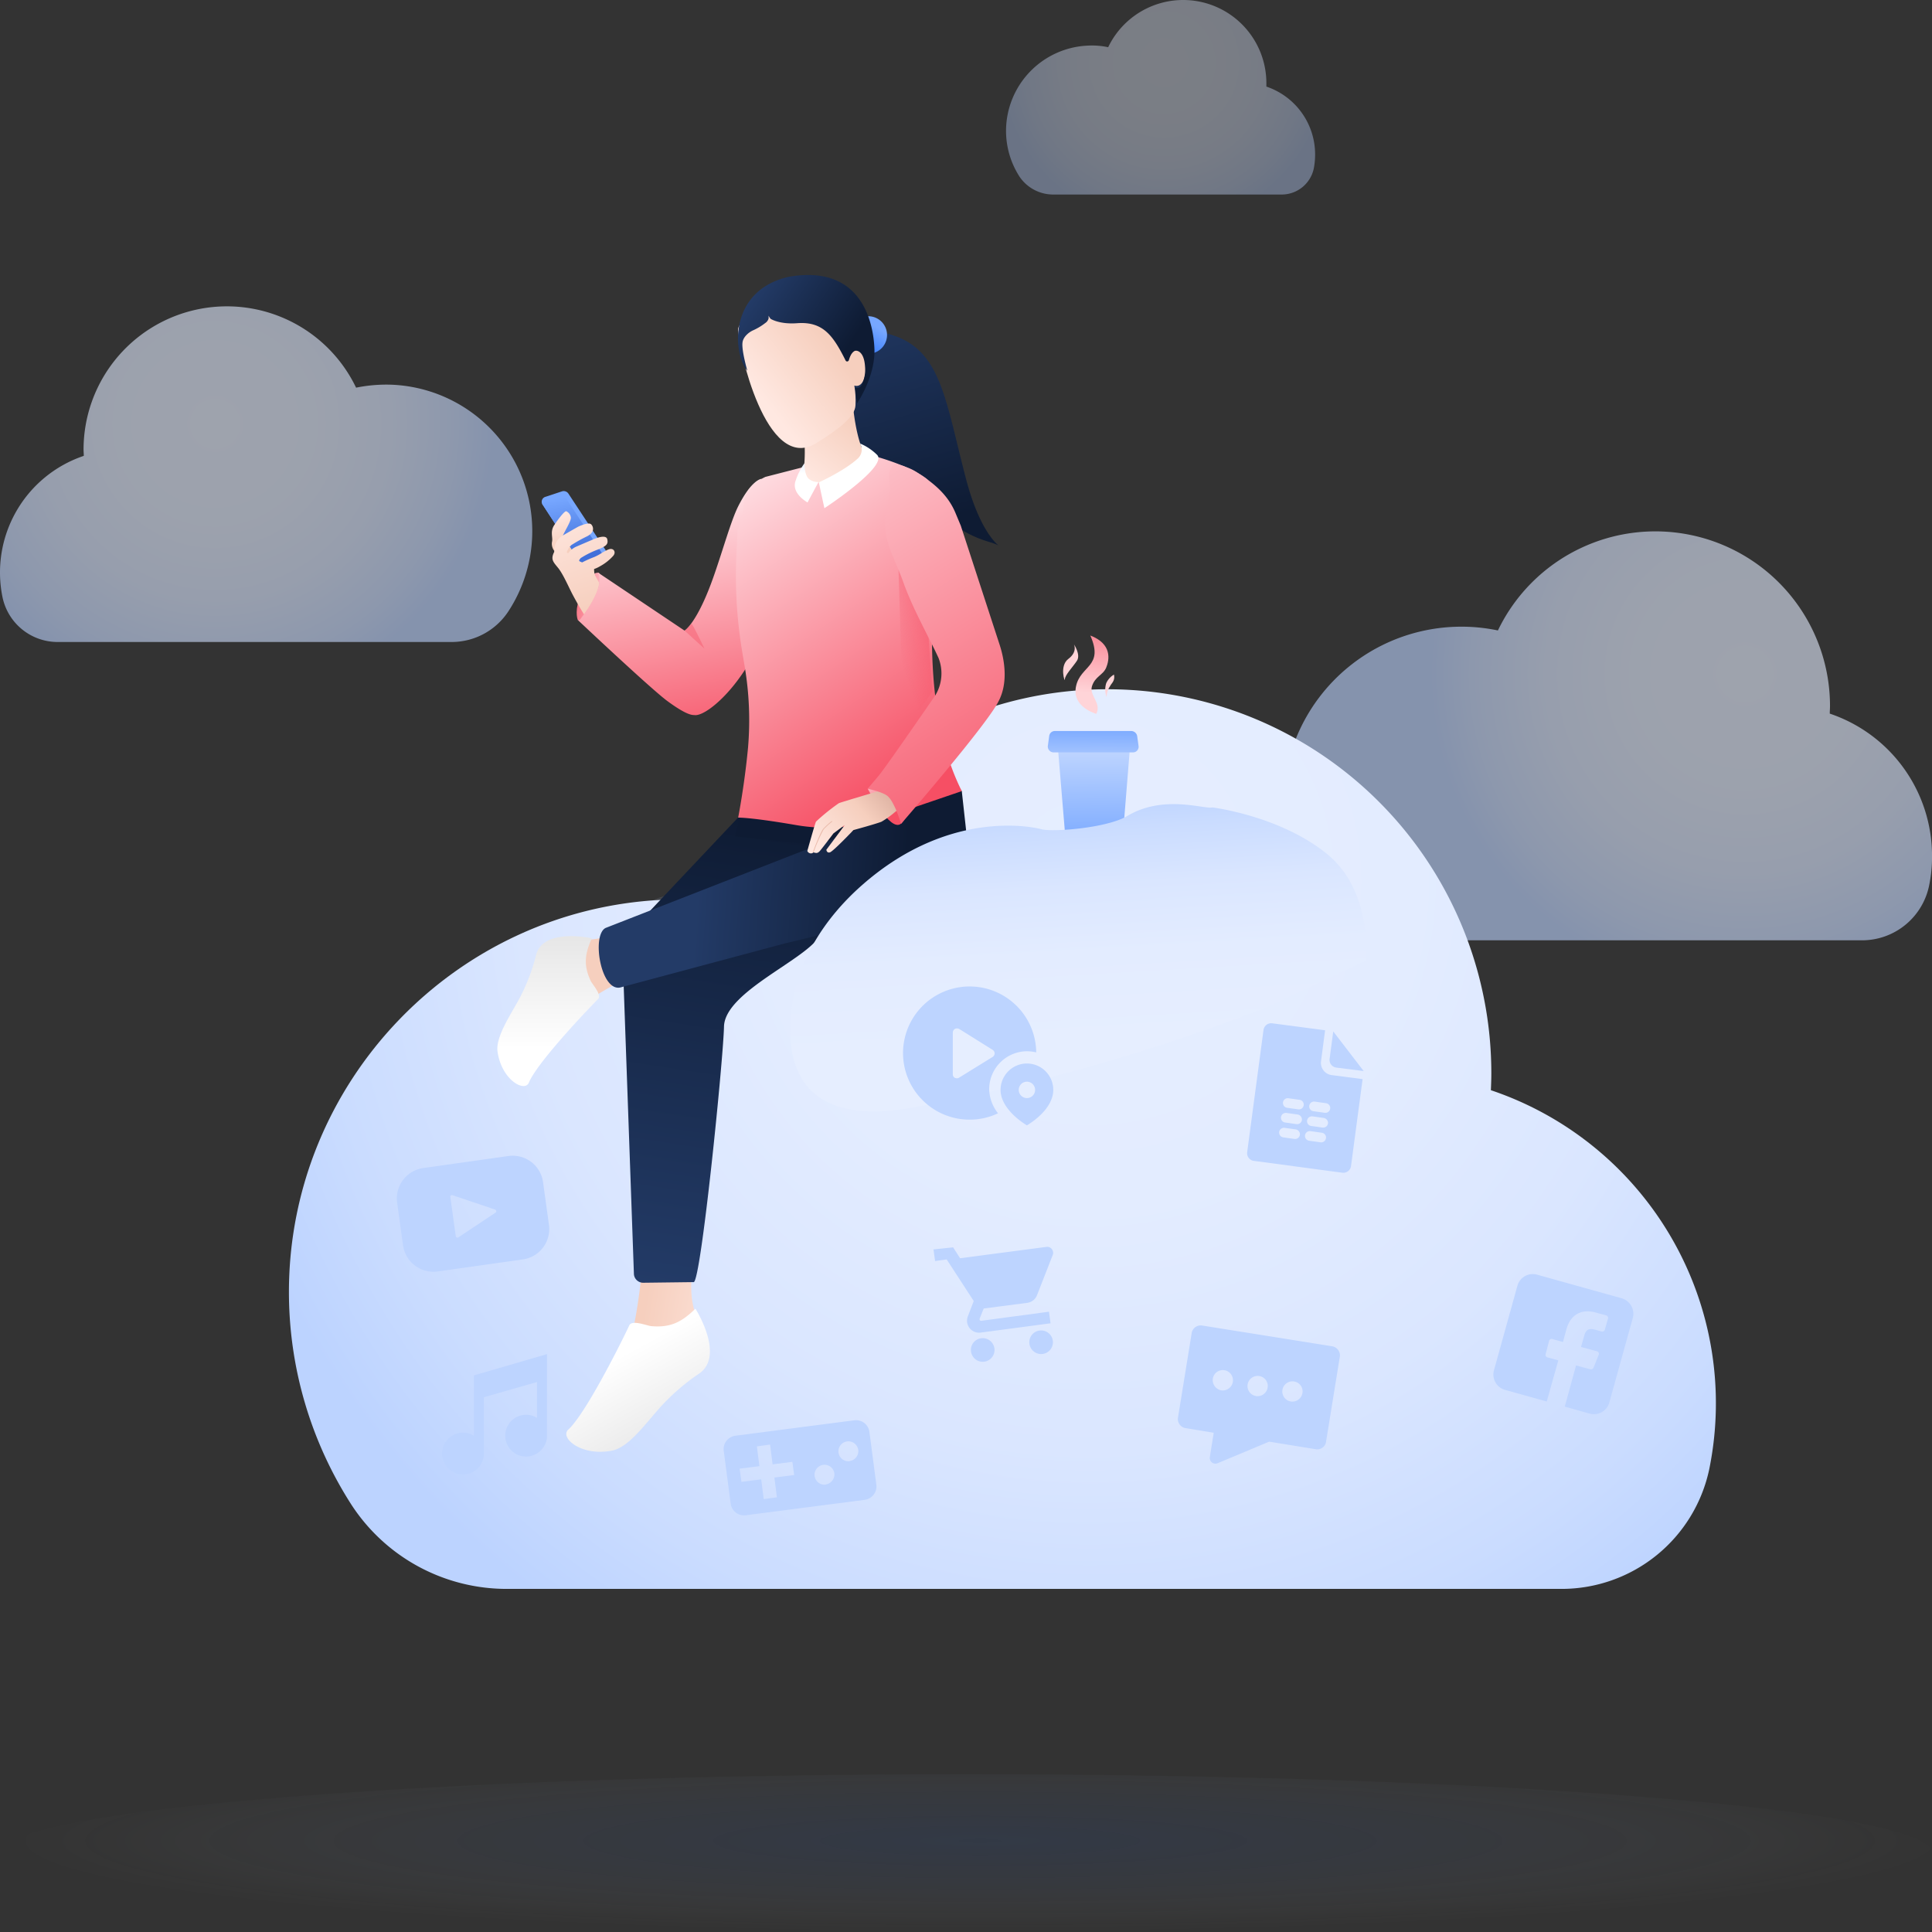 <svg width="555" height="555" viewBox="0 0 555 555" fill="none" xmlns="http://www.w3.org/2000/svg"><rect x="0" y="0" width="555" height="555" fill="#333333" stroke="none"/><g clip-path="url(#clip0_5464_182614)"><path opacity=".6" d="M397.12 270.12h137.71a19.672 19.672 0 0019.33-15.67c.584-2.812.869-5.678.85-8.55a43.127 43.127 0 00-29.38-40.9c0-.72.07-1.5.07-2.22a50.169 50.169 0 00-95.4-21.67 51.229 51.229 0 00-42.84 10.423 51.216 51.216 0 00-18.87 39.847 50.37 50.37 0 008.23 27.75 24.194 24.194 0 0020.3 10.99z" fill="url(#paint0_radial_5464_182614)"/><path d="M145.69 456.438h302.83a43.36 43.36 0 0042.51-34.48 94.89 94.89 0 00-62.75-108.78c.07-1.63.13-3.26.13-4.9a110.3 110.3 0 00-209.79-47.6 110.497 110.497 0 00-27.23-2.24c-60.4 2.3-108.45 52.44-108.39 112.84a112.998 112.998 0 0018 61.05 53.202 53.202 0 0044.69 24.11z" fill="url(#paint1_radial_5464_182614)"/><path d="M345.47 380.8l37.15 5.94a2.65 2.65 0 012.29 2.87l-4 24.68a2.538 2.538 0 01-1.111 1.65 2.55 2.55 0 01-1.959.35l-13.25-2.15-14.82 6.2a1.617 1.617 0 01-2.133-.913 1.62 1.62 0 01-.087-.847l1.11-7-8-1.31a2.652 2.652 0 01-2.29-2.87l4-24.68a2.66 2.66 0 013.1-1.92zm5.35 18.6a2.934 2.934 0 003.33-2.42 2.911 2.911 0 10-5.75-.91 3.004 3.004 0 002.42 3.33zm10 1.64a2.934 2.934 0 003.33-2.42 2.87 2.87 0 00-.51-2.174 2.883 2.883 0 00-1.91-1.156 2.908 2.908 0 00-3.33 2.42 2.912 2.912 0 002.42 3.33zm10 1.56a2.934 2.934 0 003.33-2.42 2.87 2.87 0 00-.51-2.174 2.883 2.883 0 00-1.91-1.156 2.92 2.92 0 00-2.937 1.354 2.909 2.909 0 00.961 4.003c.326.2.689.333 1.066.393z" fill="url(#paint2_linear_5464_182614)"/><path d="M324.5 216H304l1.89 22.66h16.78L324.5 216z" fill="url(#paint3_linear_5464_182614)"/><path d="M324.973 210h-21.94a1.619 1.619 0 00-1.63 1.44l-.39 2.81a1.688 1.688 0 00.395 1.308 1.669 1.669 0 001.235.582h22.79a1.613 1.613 0 001.264-.558 1.603 1.603 0 00.366-1.332l-.39-2.81a1.748 1.748 0 00-1.7-1.44z" fill="url(#paint4_linear_5464_182614)"/><path d="M309.1 197.19c1.24-6.07 8.1-5.62 4.11-14.63 6.33 2.42 5.48 7 4.57 9.21-.91 2.21-3.2 2.48-4.11 5.42-.78 2.61 2.87 4.83 1.24 7.9.01-.09-7.05-1.89-5.81-7.9z" fill="url(#paint5_linear_5464_182614)"/><path d="M308.52 185.11s2 2.94.85 4.7c-1.15 1.76-3.52 4.18-3.46 5.35.06 1.17-1.7-3.85 1-5.88s1.61-4.17 1.61-4.17z" fill="url(#paint6_linear_5464_182614)"/><path d="M320 193.79a5.43 5.43 0 00-2.22 2.48 6.085 6.085 0 00.13 4 5.605 5.605 0 011-3.2c.38-.8 1.49-1.51 1.09-3.28z" fill="url(#paint7_linear_5464_182614)"/><path opacity=".5" d="M277.5 555c153.26 0 277.5-10.14 277.5-22.66s-124.24-22.66-277.5-22.66S0 519.83 0 532.34 124.24 555 277.5 555z" fill="url(#paint8_radial_5464_182614)"/><path d="M383 296.3l-1.05 7.9a2.22 2.22 0 001.89 2.48l7.9 1L383 296.3z" fill="url(#paint9_linear_5464_182614)"/><path d="M382.56 308.84a3.54 3.54 0 01-3.07-4l1.17-8.88-15.21-2a2.228 2.228 0 00-2.48 1.89l-4.7 35.15a2.228 2.228 0 001.89 2.48l25.46 3.4a2.229 2.229 0 002.48-1.88l3.33-25-8.87-1.16zM373.42 326a1.398 1.398 0 01-1.57 1.18l-3.26-.46a1.385 1.385 0 01.39-2.74l3.26.46a1.442 1.442 0 011.18 1.56zm.58-4.25a1.39 1.39 0 01-.542.912 1.391 1.391 0 01-1.028.258l-3.27-.46a1.39 1.39 0 01-.912-.542 1.384 1.384 0 01-.258-1.028c.055-.363.25-.691.543-.912.294-.22.663-.317 1.027-.268l3.27.46a1.473 1.473 0 011.17 1.53v.05zm-1-3.06l-3.26-.46a1.402 1.402 0 01-1.18-1.57 1.39 1.39 0 01.542-.912 1.384 1.384 0 011.028-.258l3.26.46a1.385 1.385 0 01-.39 2.74zm7.9 8.29a1.39 1.39 0 01-.542.912 1.391 1.391 0 01-1.028.258l-3.27-.46a1.39 1.39 0 01-.912-.542 1.383 1.383 0 01-.258-1.028c.055-.363.25-.691.543-.912.294-.22.663-.317 1.027-.268l3.27.46a1.391 1.391 0 011.19 1.53l-.02.05zm.59-4.25a1.398 1.398 0 01-1.57 1.18l-3.27-.46a1.39 1.39 0 01-.912-.542 1.384 1.384 0 01-.258-1.028c.055-.363.25-.691.543-.912.294-.22.663-.317 1.027-.268l3.26.46a1.49 1.49 0 011.2 1.52l-.02.05zm-1-3.07l-3.26-.46a1.388 1.388 0 01-.605-2.46c.282-.221.638-.325.995-.29l3.26.46c.187.018.368.074.532.165a1.392 1.392 0 01.707 1.413 1.39 1.39 0 01-1.629 1.172z" fill="url(#paint10_linear_5464_182614)"/><path d="M245.44 408l-34.21 4.44a3.88 3.88 0 00-3.33 4.31l2 15.21a3.88 3.88 0 004.31 3.33l34.21-4.44a3.88 3.88 0 003.33-4.31l-2-15.21a3.872 3.872 0 00-4.31-3.33zm-17.3 15.73l-5.68.72.72 5.68-3.79.52-.72-5.68-5.68.72-.52-3.79 5.68-.72-.72-5.68 3.79-.52.72 5.68 5.68-.72.52 3.79zm9.07 2.75a2.856 2.856 0 01-2.841-1.421 2.859 2.859 0 013.236-4.176 2.864 2.864 0 012.085 2.397 2.942 2.942 0 01-2.48 3.16v.04zm6.86-6.73a2.856 2.856 0 01-2.841-1.421 2.859 2.859 0 013.236-4.176 2.864 2.864 0 012.085 2.397 2.87 2.87 0 01-2.48 3.16v.04z" fill="url(#paint11_linear_5464_182614)"/><path d="M281.81 384.45a3.362 3.362 0 00-2.87 3.79 3.39 3.39 0 102.87-3.79zm-13.65-25.53l.46 3.33 3.33-.46 7.77 11.95-1.7 4.44a3.722 3.722 0 00-.2 1.7 3.478 3.478 0 003.79 2.94l20.18-2.68-.46-3.33-19.46 2.61c-.26 0-.46-.13-.46-.39v-.2l1.17-2.94 12.54-1.63a3.524 3.524 0 002.74-2.09l4.57-11.69c.12-.267.145-.567.07-.85a1.688 1.688 0 00-1.89-1.44l-24.81 3.26-2-3.13-5.64.6zm30.43 23.31a3.367 3.367 0 00-2.87 3.79 3.39 3.39 0 102.87-3.79z" fill="url(#paint12_linear_5464_182614)"/><path d="M255.83 224.1l4.46 5.23-.55 1.37s-3.88-1.26-10.28-7.29l3-.68 3.37 1.37z" fill="url(#paint13_linear_5464_182614)"/><path d="M199.27 363.74a25.92 25.92 0 00.75 14.57s-20.39 8.1-18.77 5.11c1.62-2.99 3.49-21.08 3.49-21.08s16.44-6.84 14.53 1.4z" fill="url(#paint14_linear_5464_182614)"/><path d="M186.92 380.94c5.68.55 8.93-1.16 12.85-5 0 0 8.79 13.75.83 18.81a61.626 61.626 0 00-11.44 10.07c-4.12 4.73-8.74 10.93-13.15 11.85-9 1.89-15.33-3.7-12.75-6 4.59-4.18 13.89-22.28 17.52-29.93.72-1.62 4.7-.06 6.14.2z" fill="url(#paint15_linear_5464_182614)"/><path opacity=".51" d="M223 269.94c21.57 0 39.06-3.59 39.06-8s-17.49-8-39.06-8c-21.57 0-39.06 3.59-39.06 8s17.51 8 39.06 8z" fill="url(#paint16_radial_5464_182614)"/><path d="M186.06 278s-14.67 7.11-16.7 9.4c-2.03 2.29-1.45-17.4-1.45-17.4a23.24 23.24 0 0012.52-3.85c6.36-4.15 5.63 11.85 5.63 11.85z" fill="url(#paint17_linear_5464_182614)"/><path d="M171.81 287c-5.34 5.4-17.75 18.8-19.88 24-1.19 2.89-7.85-.76-9-8.9-.57-4 3.25-9.81 6-14.74a55.193 55.193 0 005-12.76c1.82-8.26 16.09-5.07 16.09-5.07-2 4.48-2.49 7.72-.27 12.37.63 1.1 3.16 3.94 2.06 5.1z" fill="url(#paint18_linear_5464_182614)"/><path d="M277.12 246.92s-1.55 18.8-14.9 23c-13.35 4.2-38.11-2.84-38.11-2.84l53.01-20.16z" fill="url(#paint19_linear_5464_182614)"/><path d="M212.83 234l36.26 8.13-13.49 26.37c-3.25 6.89-27.38 16.23-27.62 26.4-.22 9.74-6.63 73.42-8.71 73.41l-14.5.18c-.342 0-.682-.064-1-.19a2.679 2.679 0 01-.87-.57 2.585 2.585 0 01-.59-.86 2.495 2.495 0 01-.21-1l-3.4-95.7L212.83 234z" fill="url(#paint20_linear_5464_182614)"/><path d="M276.29 227.26l-2.27-3-60.13 4.85-2.75 11.13 67.4 7.43-2.25-20.41z" fill="url(#paint21_linear_5464_182614)"/><path d="M225.496 271.011l-46.94 12.56c-5.88 2-8.75-14.9-4.59-17l89.6-35c5.86-2.09 11.87 1.72 13.9 8.76a17.943 17.943 0 01-3.49 16.44c-5.89 4.27-48.48 14.24-48.48 14.24z" fill="url(#paint22_linear_5464_182614)"/><path d="M247.642 254.261c-10.88 9.59-18.92 22.15-20.38 36.59-1.7 16.79 4.28 32.9 35.27 27.25a548.302 548.302 0 00100.88-28.57l28.89-13.51s2.34-19.79-11.14-30.74-32.87-13.33-32.87-13.33c-2.21.61-13.92-3.79-24.36 2.4-5.89 3.54-21.31 4.69-24.66 3.89 0-.03-25.3-7.17-51.63 16.02z" fill="url(#paint23_linear_5464_182614)"/><path d="M284.16 312.89a10.92 10.92 0 0110.9-10.9c.88.007 1.756.118 2.61.33a19.133 19.133 0 00-11.94-17.538 19.132 19.132 0 00-24.845 25.092 19.13 19.13 0 0017.655 11.766 18.85 18.85 0 008.16-1.83 11.541 11.541 0 01-2.54-6.92zm-8.62-3.33a1.11 1.11 0 01-.65.2 2.092 2.092 0 01-.59-.13 1.12 1.12 0 01-.59-1.05v-11.95a1.238 1.238 0 01.59-1.05 1.363 1.363 0 011.24 0l9.6 6a1.24 1.24 0 01.59 1 1.284 1.284 0 01-.59 1.05l-9.6 5.93z" fill="url(#paint24_linear_5464_182614)"/><path d="M295 305.51a7.582 7.582 0 00-7.57 7.57c0 5.88 7.57 10.19 7.57 10.19s7.57-4.24 7.57-10.19a7.582 7.582 0 00-7.57-7.57zm0 9.93a2.354 2.354 0 01-2.171-1.451 2.344 2.344 0 01.509-2.561 2.347 2.347 0 013.616.356 2.36 2.36 0 01.22 2.207 2.356 2.356 0 01-.509.764 2.356 2.356 0 01-1.665.685z" fill="url(#paint25_linear_5464_182614)"/><path d="M241.88 100.07s2.34-8.25 15.49-3.46 14.42 19.21 20.12 40.93c5.7 21.72 13.74 20.09 6.5 18.09-16.43-4.8-21.5-20.41-19.17-14.2l2.34 6.2s-39.78-20.52-25.28-47.56z" fill="url(#paint26_linear_5464_182614)"/><path d="M166.48 178.36c3.87-2.05 7.47-13.78 5.3-13.84-2.17-.06-4.11 3.74-5.43 7.64-1.32 3.9-.34 6-.34 6l.47.2z" fill="url(#paint27_linear_5464_182614)"/><path d="M217.74 185.58c-5.74 12.54-15.18 20.42-18.32 19.83-.62 0-2.26 0-7.8-4.09-5-3.75-25.63-23.21-25.63-23.21a.617.617 0 00.73-.25c7.8-10.23 5-13.42 5-13.42l24.92 16.71s3.69-2.1 8.48-15.89c2.61-7.47 4.84-15.54 6.88-19.7 3.92-7.83 6.73-8 6.73-8s5.81 33.52-.99 48.02z" fill="url(#paint28_linear_5464_182614)"/><path opacity=".4" d="M198.59 179.19a20.874 20.874 0 01-1.9 2l5.68 5.15s-3.62-7.62-3.78-7.15z" fill="url(#paint29_linear_5464_182614)"/><path d="M276.29 227.26c-17.29-34.6-1.56-83.21-10.29-89.86-5.27-4-15.88-6.67-15.88-6.67s-13.39 10.64-19.42 3.48L219.86 137c-5.15 2.49-6.34 5.43-6.3 9.22l-1.69 6.17-.32 6.81a133.06 133.06 0 001.69 28.19l.65 3.88a92.49 92.49 0 011 23.44c-1 10.79-2.84 20.17-2.84 20.17s3.39-.15 16.77 2.16a49.884 49.884 0 0024.51-1.95l22.96-7.83z" fill="url(#paint30_linear_5464_182614)"/><path d="M245.19 118c1.34 11 3.92 13.56 3.92 13.56a16.894 16.894 0 01-7.88 5.68c-3.69 1.32-10.9 2.7-10.44-1.19 1.16-9.4-.59-14.37-.59-14.37s13.67-14.57 14.99-3.68z" fill="url(#paint31_linear_5464_182614)"/><path d="M232.52 137.7c-1.5-1-1.43-4.62-1.43-4.62a18.168 18.168 0 00-2.53 5c-1.37 3.67 3.42 6.25 3.42 6.25l3.14-5.85a4.31 4.31 0 01-2.6-.78z" fill="url(#paint32_linear_5464_182614)"/><path d="M246.49 131.65a3.44 3.44 0 00.55-4.26 15.47 15.47 0 014.83 3.19c3.63 3.18-15.05 15.41-15.05 15.41l-1.6-7.42s7.39-3.32 11.27-6.92z" fill="url(#paint33_linear_5464_182614)"/><path d="M250.92 101.41a5.39 5.39 0 10-6.67-3.68 5.345 5.345 0 002.563 3.239 5.336 5.336 0 004.107.441z" fill="url(#paint34_linear_5464_182614)"/><path d="M245.42 110.759c.32 1.858.43 3.747.33 5.63-.07 3.15-4.35 6.65-11.42 11-14.36 8.57-22.23-27.69-22.33-32.52-.1-4.83 18-11.34 24-7.91 6 3.43 7.48 16.19 7.48 16.19s.36-3.23 3.18-3.18c3.07-.06 3.03 12.15-1.24 10.79z" fill="url(#paint35_linear_5464_182614)"/><path d="M226.612 79.508c20.67-3.59 24.3 12.74 24.59 20.86.23 7.92-5 15.49-5 15.49a43.685 43.685 0 01-.54-4.49 1.46 1.46 0 001.83-.74 9.824 9.824 0 001-5.38c-.28-4.34-2.33-4.72-3-4.42-1.21.67-1.55 2.5-1.69 2.75-.14.25-.71.53-1-.24-3.52-7-6.41-11-13.71-10.5-5.17.41-7.7-1.24-7.7-1.24a3.272 3.272 0 01-.59-.91 6.881 6.881 0 000 .76 2.315 2.315 0 01-1 1.37 16.759 16.759 0 01-3.5 2.09c-1.24.57-2.8 1.88-3 3.45-.32 2.25 1.38 8.13 1.38 8.13-4.29-5.03-5.39-23.06 11.93-26.98z" fill="url(#paint36_linear_5464_182614)"/><path d="M163.72 157l3.46 5.16a9.534 9.534 0 01-2.42.6l-4.83-3.7 3.79-2.06z" fill="#F6CFBE"/><path d="M173 160.32l-4.65 1.54a1.649 1.649 0 01-1.89-.66L156 145.14a1.483 1.483 0 01.086-2.083 1.48 1.48 0 01.674-.357l4.65-1.54a1.628 1.628 0 011.89.66l10.53 16a1.647 1.647 0 01.208 1.457 1.667 1.667 0 01-.396.644 1.66 1.66 0 01-.642.399z" fill="url(#paint37_linear_5464_182614)"/><path d="M171.14 161.69l-2.6 1.53c-.64.21-2.23-2.25-2.6-2.81L155.9 145a.653.653 0 01-.076-.588.666.666 0 01.426-.412l4.63-1.53a1.464 1.464 0 011.7.6l10.52 16.11c.53.82-1.04 2.21-1.96 2.51z" fill="url(#paint38_linear_5464_182614)"/><path d="M162.7 146.88a2.339 2.339 0 011.3 1.83c.05 1.23-2.58 5.1-2.47 5.78.11.68-2.34 3.71-2.34 3.71a3.316 3.316 0 01-.62-2.52c.33-1.26-.61-2.92.62-4.79s3.1-4.27 3.51-4.01z" fill="url(#paint39_linear_5464_182614)"/><path d="M176.19 159.64a14.095 14.095 0 01-3.77 3 9.033 9.033 0 01-1.75.82 5.003 5.003 0 00.23 1.71c.19.39.9 1.67 1.24 2.29-.28 1.87-1.35 4.76-4.36 9-.82-1.18-2.35-3.88-3.34-5.76-.99-1.88-2.68-5.79-4.09-7.53-1.41-1.74-2.24-2.44-1.15-4.61v-.32a4.992 4.992 0 01.59-2.462 4.992 4.992 0 011.72-1.858l.14-.08.12-.07c2.45-1.4 4.26-2.46 4.61-2.6.14-.06.63-.27 1.19-.46a5.493 5.493 0 011.37-.3 1.108 1.108 0 01.89.22 1.89 1.89 0 01.46 1.82 2.46 2.46 0 01-.85 1.11 4.686 4.686 0 01-.72.47c-1.6.765-3.149 1.63-4.64 2.59l-.35.41a4.301 4.301 0 00-.93 1.72l.43.17a6.097 6.097 0 011-1.08 5.54 5.54 0 011.29-.8l4.8-2.06.74-.3.53-.18c.89-.28 2.59-.68 2.85.38.26 1.06 0 1.63-1.11 2.26-.397.214-.804.408-1.22.58l-.14.06a26.632 26.632 0 00-5.12 2.52c-.211.2-.378.442-.49.71v.08a.405.405 0 000 .13l.17.08h.1l.59.27a33.047 33.047 0 013.52-1.57 13.58 13.58 0 002.16-1.18c.38-.23.77-.44 1.13-.62.366-.212.76-.374 1.17-.48 1.17-.21 1.8.94.99 1.92z" fill="url(#paint40_linear_5464_182614)"/><path opacity=".51" d="M258.1 163.45l1.47 47 8.27-11.77-1.09-15.5-8.65-19.73z" fill="url(#paint41_linear_5464_182614)"/><path d="M251.18 225.88l-1.91.67s6.48 12.87 9.64 10c3.16-2.87-1.3-8.83-1.3-8.83l-6.43-1.84z" fill="url(#paint42_linear_5464_182614)"/><path d="M257.4 223.2a34.924 34.924 0 01-2.87 3.36c-.44.22-12.94 3.88-13.56 4.17a58.781 58.781 0 00-6.56 5.29c-.3.55-2.49 8.43-2.49 8.43.063.169.17.317.31.43.135.117.296.199.47.24.174.04.356.04.53 0 .171-.048.327-.142.45-.27.91.31 1.23.21 1.74-.29s4-5.15 4-5.15l3.21-2.38-.1.18-5.14 6.89s.07 1 1 .76c.93-.24 6.77-6.4 6.77-6.4s6.84-1.88 8.09-2.42a26.802 26.802 0 004-2.9l3.43-2.47 3.35-4-6.63-3.47z" fill="url(#paint43_linear_5464_182614)"/><path d="M233.75 244.78l-.33.23c.07-.21 2-5.44 3-6.87a20.757 20.757 0 012.54-2.32l.14.19a20.59 20.59 0 00-2.49 2.26 44.93 44.93 0 00-2.86 6.51z" fill="#EABCAC"/><path d="M276 151l-1.5-3.59c-2.18-5.27-6.18-8.56-11-11.67a14.236 14.236 0 00-2.66-1.37l-1.3-.51c-1.26-.33-2.37-.77-2.61-.47-2.3 1.56-1.21 4.47-1.26 7.37l-1.18 6.66c-1.29 7.27 2.49 12.74 4.95 19.7 2.76 7.81 7.48 16 10.16 21.87a12.157 12.157 0 01-.92 10.77c-5.24 7.61-14.54 21-16.2 23l-3.23 3.82s4.11.86 5.6 2c2.08 1.53 4 8.08 4 8.08s24.63-28.39 28-35.2c2.84-5.38 1.7-12 .3-16.28L276 151z" fill="url(#paint44_linear_5464_182614)"/><path opacity=".4" d="M302.57 55.885h65.62a9.438 9.438 0 009.21-7.44c.264-1.354.395-2.73.39-4.11a20.554 20.554 0 00-14-19.46v-.99A23.896 23.896 0 00345.182.593a23.898 23.898 0 00-26.842 12.972 21.995 21.995 0 00-5.88-.46A24.56 24.56 0 00289 37.565a24.285 24.285 0 003.92 13.25 11.69 11.69 0 009.65 5.07z" fill="url(#paint45_radial_5464_182614)"/><path opacity=".6" d="M129.612 184.424h-113a16.173 16.173 0 01-15.89-12.86 35.35 35.35 0 0123.35-40.61c0-.59-.07-1.24-.07-1.83a41.171 41.171 0 0178.29-17.76 43.677 43.677 0 0110.19-.85 42.103 42.103 0 0135.685 22.669 42.106 42.106 0 01-1.995 42.231 19.501 19.501 0 01-16.56 9.01z" fill="url(#paint46_radial_5464_182614)"/><path d="M465.797 372.937l-24.22-6.76a4.578 4.578 0 00-5.68 3.2l-6.72 24.22a4.584 4.584 0 003.2 5.68l11.95 3.33 3.33-11.82-3.13-.85a.741.741 0 01-.52-.91l1-3.85a.735.735 0 01.91-.52l3.07.85 1-3.66c1.18-4.31 4.44-5.88 8.29-4.83l3.13.85a.725.725 0 01.259.129.723.723 0 01.281.492.723.723 0 01-.02.289l-.91 3.2a.735.735 0 01-.91.52l-1.89-.52c-2.09-.59-2.74.33-3.13 1.76l-.91 3.2 4.57 1.24a.764.764 0 01.482.385.755.755 0 01.038.615l-1.5 3.72a.828.828 0 01-.91.46l-4.11-1.11-3.24 11.83 7.12 2a4.584 4.584 0 005.68-3.2l6.73-24.22a4.644 4.644 0 00-1.618-4.906 4.633 4.633 0 00-1.622-.814z" fill="url(#paint47_linear_5464_182614)"/><path d="M146.08 332.082l-24.49 3.46a8.823 8.823 0 00-7.51 9.92l1.7 12.28a8.822 8.822 0 009.92 7.51l24.49-3.46a8.817 8.817 0 007.51-9.92l-1.7-12.27a8.81 8.81 0 00-3.402-5.815 8.814 8.814 0 00-6.518-1.705zm-3.72 16.26l-10.71 7.13a.48.48 0 01-.72-.33l-1.57-11.3a.47.47 0 01.59-.52l12.28 4.15c.39.21.46.67.13.87z" fill="url(#paint48_linear_5464_182614)"/><path d="M136.14 395.1v17.37a5.693 5.693 0 00-3.14-.91 5.998 5.998 0 00-5.885 7.171 6.007 6.007 0 004.714 4.714 6.006 6.006 0 006.16-2.552A5.998 5.998 0 00139 417.56v-16.18l15.26-4.37v10.32a5.66 5.66 0 00-3.13-.91 6.003 6.003 0 00-4.243 1.757 6.003 6.003 0 000 8.486 6.003 6.003 0 004.243 1.757 6.088 6.088 0 006-5.42v-24l-20.99 6.1z" fill="url(#paint49_linear_5464_182614)"/></g><defs><linearGradient id="paint29_linear_5464_182614" x1="1325.97" y1="1428.66" x2="1515.39" y2="1419.23" gradientUnits="userSpaceOnUse"><stop stop-color="#F64F64"/><stop offset="1" stop-color="#FFE4E8"/></linearGradient><linearGradient id="paint26_linear_5464_182614" x1="265.007" y1="151.062" x2="244.478" y2="79.949" gradientUnits="userSpaceOnUse"><stop stop-color="#0E1B33"/><stop offset=".95" stop-color="#233B67"/></linearGradient><linearGradient id="paint3_linear_5464_182614" x1="314.52" y1="244.08" x2="314.25" y2="215.96" gradientUnits="userSpaceOnUse"><stop stop-color="#77A7FF"/><stop offset="1" stop-color="#BDD4FF"/></linearGradient><linearGradient id="paint4_linear_5464_182614" x1="314.103" y1="208.53" x2="313.973" y2="221.37" gradientUnits="userSpaceOnUse"><stop stop-color="#77A7FF"/><stop offset="1" stop-color="#BDD4FF"/></linearGradient><linearGradient id="paint5_linear_5464_182614" x1="315.14" y1="175.57" x2="313.24" y2="199.1" gradientUnits="userSpaceOnUse"><stop stop-color="#F86E80"/><stop offset="1" stop-color="#FFD4D8"/></linearGradient><linearGradient id="paint6_linear_5464_182614" x1="1641.13" y1="4080.06" x2="1596.76" y2="3846.35" gradientUnits="userSpaceOnUse"><stop stop-color="#F86E80"/><stop offset="1" stop-color="#FFD4D8"/></linearGradient><linearGradient id="paint7_linear_5464_182614" x1="1144.8" y1="2656.19" x2="1114.92" y2="2508.85" gradientUnits="userSpaceOnUse"><stop stop-color="#F86E80"/><stop offset="1" stop-color="#FFD4D8"/></linearGradient><linearGradient id="paint9_linear_5464_182614" x1="4319.44" y1="3400.88" x2="4700.41" y2="3837.66" gradientUnits="userSpaceOnUse"><stop stop-color="#BDD4FF"/><stop offset="1" stop-color="#EDF3FF"/></linearGradient><linearGradient id="paint10_linear_5464_182614" x1="13641.9" y1="12047" x2="15092.8" y2="13537.7" gradientUnits="userSpaceOnUse"><stop stop-color="#BDD4FF"/><stop offset="1" stop-color="#EDF3FF"/></linearGradient><linearGradient id="paint11_linear_5464_182614" x1="10368.6" y1="4956.62" x2="10436.7" y2="7111.13" gradientUnits="userSpaceOnUse"><stop stop-color="#BDD4FF"/><stop offset="1" stop-color="#EDF3FF"/></linearGradient><linearGradient id="paint12_linear_5464_182614" x1="10350" y1="8077.8" x2="10657.2" y2="10103.3" gradientUnits="userSpaceOnUse"><stop stop-color="#BDD4FF"/><stop offset="1" stop-color="#EDF3FF"/></linearGradient><linearGradient id="paint13_linear_5464_182614" x1="260.93" y1="235.88" x2="236.24" y2="197.11" gradientUnits="userSpaceOnUse"><stop offset=".3" stop-color="#F64F64"/><stop offset="1" stop-color="#FFE4E8"/></linearGradient><linearGradient id="paint14_linear_5464_182614" x1="182.18" y1="370.78" x2="219.14" y2="376.77" gradientUnits="userSpaceOnUse"><stop offset=".1" stop-color="#F6CFBE"/><stop offset=".93" stop-color="#FFE8E1"/></linearGradient><linearGradient id="paint15_linear_5464_182614" x1="174.04" y1="380.99" x2="193.76" y2="417.07" gradientUnits="userSpaceOnUse"><stop offset=".23" stop-color="#fff"/><stop offset=".8" stop-color="#ECECEC"/></linearGradient><linearGradient id="paint17_linear_5464_182614" x1="-291626" y1="579517" x2="-299831" y2="590366" gradientUnits="userSpaceOnUse"><stop offset=".1" stop-color="#F6CFBE"/><stop offset=".93" stop-color="#FFE8E1"/></linearGradient><linearGradient id="paint18_linear_5464_182614" x1="157.47" y1="268.84" x2="157.47" y2="311.9" gradientUnits="userSpaceOnUse"><stop offset=".02" stop-color="#E7E7E7"/><stop offset=".75" stop-color="#fff"/></linearGradient><linearGradient id="paint19_linear_5464_182614" x1="-216.71" y1="7150.14" x2="-136.14" y2="5961.8" gradientUnits="userSpaceOnUse"><stop stop-color="#0E1B33"/><stop offset="1" stop-color="#233B67"/></linearGradient><linearGradient id="paint20_linear_5464_182614" x1="196.59" y1="370.32" x2="217.17" y2="234.48" gradientUnits="userSpaceOnUse"><stop stop-color="#233B67"/><stop offset="1" stop-color="#0E1B33"/></linearGradient><linearGradient id="paint21_linear_5464_182614" x1="18250.8" y1="6744.65" x2="17923.5" y2="4981.31" gradientUnits="userSpaceOnUse"><stop stop-color="#233B67"/><stop offset="1" stop-color="#0E1B33"/></linearGradient><linearGradient id="paint22_linear_5464_182614" x1="200.286" y1="255.811" x2="259.776" y2="259.991" gradientUnits="userSpaceOnUse"><stop stop-color="#233B67"/><stop offset="1" stop-color="#0E1B33"/></linearGradient><linearGradient id="paint23_linear_5464_182614" x1="312.007" y1="299.103" x2="307.842" y2="228.503" gradientUnits="userSpaceOnUse"><stop stop-color="#E6EEFF"/><stop offset=".36" stop-color="#E3ECFF"/><stop offset=".63" stop-color="#DAE6FF"/><stop offset=".86" stop-color="#CADCFF"/><stop offset="1" stop-color="#BCD3FF"/></linearGradient><linearGradient id="paint24_linear_5464_182614" x1="11785" y1="11495.5" x2="13153.5" y2="13709.2" gradientUnits="userSpaceOnUse"><stop stop-color="#BDD4FF"/><stop offset="1" stop-color="#EDF3FF"/></linearGradient><linearGradient id="paint2_linear_5464_182614" x1="354.5" y1="421.65" x2="343.21" y2="458.06" gradientUnits="userSpaceOnUse"><stop stop-color="#BDD4FF"/><stop offset="1" stop-color="#EDF3FF"/></linearGradient><linearGradient id="paint27_linear_5464_182614" x1="160.582" y1="170.332" x2="176.744" y2="172.391" gradientUnits="userSpaceOnUse"><stop offset=".09" stop-color="#F64F64"/><stop offset="1" stop-color="#FFE4E8"/></linearGradient><linearGradient id="paint28_linear_5464_182614" x1="204.319" y1="217.004" x2="189.854" y2="144.053" gradientUnits="userSpaceOnUse"><stop stop-color="#F64F64"/><stop offset="1" stop-color="#FFE4E8"/></linearGradient><linearGradient id="paint25_linear_5464_182614" x1="5119.52" y1="5313.47" x2="5794.54" y2="6244.28" gradientUnits="userSpaceOnUse"><stop stop-color="#BDD4FF"/><stop offset="1" stop-color="#EDF3FF"/></linearGradient><linearGradient id="paint30_linear_5464_182614" x1="270.347" y1="231.917" x2="207.04" y2="137.499" gradientUnits="userSpaceOnUse"><stop offset=".09" stop-color="#F64F64"/><stop offset="1" stop-color="#FFE4E8"/></linearGradient><linearGradient id="paint31_linear_5464_182614" x1="244.622" y1="120.021" x2="231.019" y2="137.072" gradientUnits="userSpaceOnUse"><stop stop-color="#F6CFBE"/><stop offset="1" stop-color="#FFE8E1"/></linearGradient><linearGradient id="paint32_linear_5464_182614" x1="231.12" y1="126.661" x2="231.705" y2="135.955" gradientUnits="userSpaceOnUse"><stop stop-color="#BDD4FF"/><stop offset="1" stop-color="#fff"/></linearGradient><linearGradient id="paint33_linear_5464_182614" x1="4682.47" y1="8257.27" x2="4499.18" y2="8052.18" gradientUnits="userSpaceOnUse"><stop stop-color="#BDD4FF"/><stop offset="1" stop-color="#fff"/></linearGradient><linearGradient id="paint34_linear_5464_182614" x1="246.598" y1="97.893" x2="250.02" y2="92.697" gradientUnits="userSpaceOnUse"><stop stop-color="#4687FF"/><stop offset="1" stop-color="#77A7FF"/></linearGradient><linearGradient id="paint35_linear_5464_182614" x1="239.809" y1="96.078" x2="216.344" y2="114.661" gradientUnits="userSpaceOnUse"><stop offset=".1" stop-color="#F6CFBE"/><stop offset=".93" stop-color="#FFE8E1"/></linearGradient><linearGradient id="paint36_linear_5464_182614" x1="241.254" y1="103.379" x2="215.506" y2="86.066" gradientUnits="userSpaceOnUse"><stop stop-color="#0E1B33"/><stop offset="1" stop-color="#233B67"/></linearGradient><linearGradient id="paint37_linear_5464_182614" x1="3929.59" y1="2582.37" x2="3868.19" y2="2227.77" gradientUnits="userSpaceOnUse"><stop stop-color="#4687FF"/><stop offset="1" stop-color="#77A7FF"/></linearGradient><linearGradient id="paint38_linear_5464_182614" x1="165.862" y1="159.628" x2="162.779" y2="142.65" gradientUnits="userSpaceOnUse"><stop stop-color="#4170DA"/><stop offset="1" stop-color="#77A7FF"/></linearGradient><linearGradient id="paint39_linear_5464_182614" x1="162.99" y1="157.2" x2="159.153" y2="147.087" gradientUnits="userSpaceOnUse"><stop offset=".05" stop-color="#F6CFBE"/><stop offset=".91" stop-color="#FFE8E1"/></linearGradient><linearGradient id="paint40_linear_5464_182614" x1="173.35" y1="175.88" x2="162.28" y2="144.33" gradientUnits="userSpaceOnUse"><stop offset=".05" stop-color="#F6CFBE"/><stop offset="1" stop-color="#FFE8E1"/></linearGradient><linearGradient id="paint41_linear_5464_182614" x1="258.364" y1="189.089" x2="269.512" y2="185.255" gradientUnits="userSpaceOnUse"><stop stop-color="#F64F64" stop-opacity="0"/><stop offset="1" stop-color="#F64F64"/></linearGradient><linearGradient id="paint42_linear_5464_182614" x1="259.41" y1="236.45" x2="249.02" y2="220.79" gradientUnits="userSpaceOnUse"><stop offset=".19" stop-color="#F64F64"/><stop offset="1" stop-color="#FFE4E8"/></linearGradient><linearGradient id="paint43_linear_5464_182614" x1="262.292" y1="217.83" x2="233.228" y2="243.786" gradientUnits="userSpaceOnUse"><stop stop-color="#BF8E80"/><stop offset=".54" stop-color="#F6CFBE"/><stop offset="1" stop-color="#FFE8E1"/></linearGradient><linearGradient id="paint44_linear_5464_182614" x1="304.195" y1="252.23" x2="205.625" y2="97.55" gradientUnits="userSpaceOnUse"><stop offset=".06" stop-color="#F64F64"/><stop offset=".91" stop-color="#FFE4E8"/></linearGradient><linearGradient id="paint47_linear_5464_182614" x1="409.447" y1="432.157" x2="373.037" y2="474.437" gradientUnits="userSpaceOnUse"><stop stop-color="#BDD4FF"/><stop offset="1" stop-color="#EDF3FF"/></linearGradient><linearGradient id="paint48_linear_5464_182614" x1="145" y1="378.882" x2="166.54" y2="450.342" gradientUnits="userSpaceOnUse"><stop stop-color="#BDD4FF"/><stop offset="1" stop-color="#EDF3FF"/></linearGradient><linearGradient id="paint49_linear_5464_182614" x1="136.37" y1="443.18" x2="127.85" y2="485.16" gradientUnits="userSpaceOnUse"><stop stop-color="#BDD4FF"/><stop offset="1" stop-color="#EDF3FF"/></linearGradient><radialGradient id="paint0_radial_5464_182614" cx="0" cy="0" r="1" gradientUnits="userSpaceOnUse" gradientTransform="translate(501.17 193.699) scale(90.66)"><stop stop-color="#E6EEFF"/><stop offset=".36" stop-color="#E3ECFF"/><stop offset=".63" stop-color="#DAE6FF"/><stop offset=".86" stop-color="#CADCFF"/><stop offset="1" stop-color="#BCD3FF"/></radialGradient><radialGradient id="paint45_radial_5464_182614" cx="0" cy="0" r="1" gradientUnits="userSpaceOnUse" gradientTransform="translate(334.42 17.936) scale(46.97)"><stop stop-color="#E6EEFF"/><stop offset=".36" stop-color="#E3ECFF"/><stop offset=".63" stop-color="#DAE6FF"/><stop offset=".86" stop-color="#CADCFF"/><stop offset="1" stop-color="#BCD3FF"/></radialGradient><radialGradient id="paint46_radial_5464_182614" cx="0" cy="0" r="1" gradientUnits="userSpaceOnUse" gradientTransform="translate(61.855 121.796) scale(80.24)"><stop stop-color="#E6EEFF"/><stop offset=".36" stop-color="#E3ECFF"/><stop offset=".63" stop-color="#DAE6FF"/><stop offset=".86" stop-color="#CADCFF"/><stop offset="1" stop-color="#BCD3FF"/></radialGradient><radialGradient id="paint1_radial_5464_182614" cx="0" cy="0" r="1" gradientUnits="userSpaceOnUse" gradientTransform="translate(313.307 252.547) scale(261.85)"><stop stop-color="#E6EEFF"/><stop offset=".36" stop-color="#E3ECFF"/><stop offset=".63" stop-color="#DAE6FF"/><stop offset=".86" stop-color="#CADCFF"/><stop offset="1" stop-color="#BCD3FF"/></radialGradient><radialGradient id="paint16_radial_5464_182614" cx="0" cy="0" r="1" gradientUnits="userSpaceOnUse" gradientTransform="matrix(39.663 0 0 7.933 208.617 253.319)"><stop stop-color="#305EB2" stop-opacity=".6"/><stop offset=".2" stop-color="#3764B5" stop-opacity=".58"/><stop offset=".4" stop-color="#4D75BD" stop-opacity=".52"/><stop offset=".58" stop-color="#7291CB" stop-opacity=".41"/><stop offset=".77" stop-color="#A6BADE" stop-opacity=".26"/><stop offset=".94" stop-color="#E8EDF6" stop-opacity=".07"/><stop offset="1" stop-color="#fff" stop-opacity="0"/></radialGradient><radialGradient id="paint8_radial_5464_182614" cx="0" cy="0" r="1" gradientUnits="userSpaceOnUse" gradientTransform="matrix(277.49 0 0 26.37 281.511 528.804)"><stop stop-color="#305EB1" stop-opacity=".3"/><stop offset=".15" stop-color="#3461B2" stop-opacity=".26"/><stop offset=".29" stop-color="#3F6AB7" stop-opacity=".21"/><stop offset=".43" stop-color="#5279BE" stop-opacity=".17"/><stop offset=".56" stop-color="#6D8DC8" stop-opacity=".13"/><stop offset=".69" stop-color="#8FA8D5" stop-opacity=".09"/><stop offset=".82" stop-color="#B9C9E5" stop-opacity=".05"/><stop offset=".95" stop-color="#EBEFF7" stop-opacity=".01"/><stop offset="1" stop-color="#fff" stop-opacity="0"/></radialGradient><clipPath id="clip0_5464_182614"><path fill="#fff" d="M0 0h555v555H0z"/></clipPath></defs></svg>